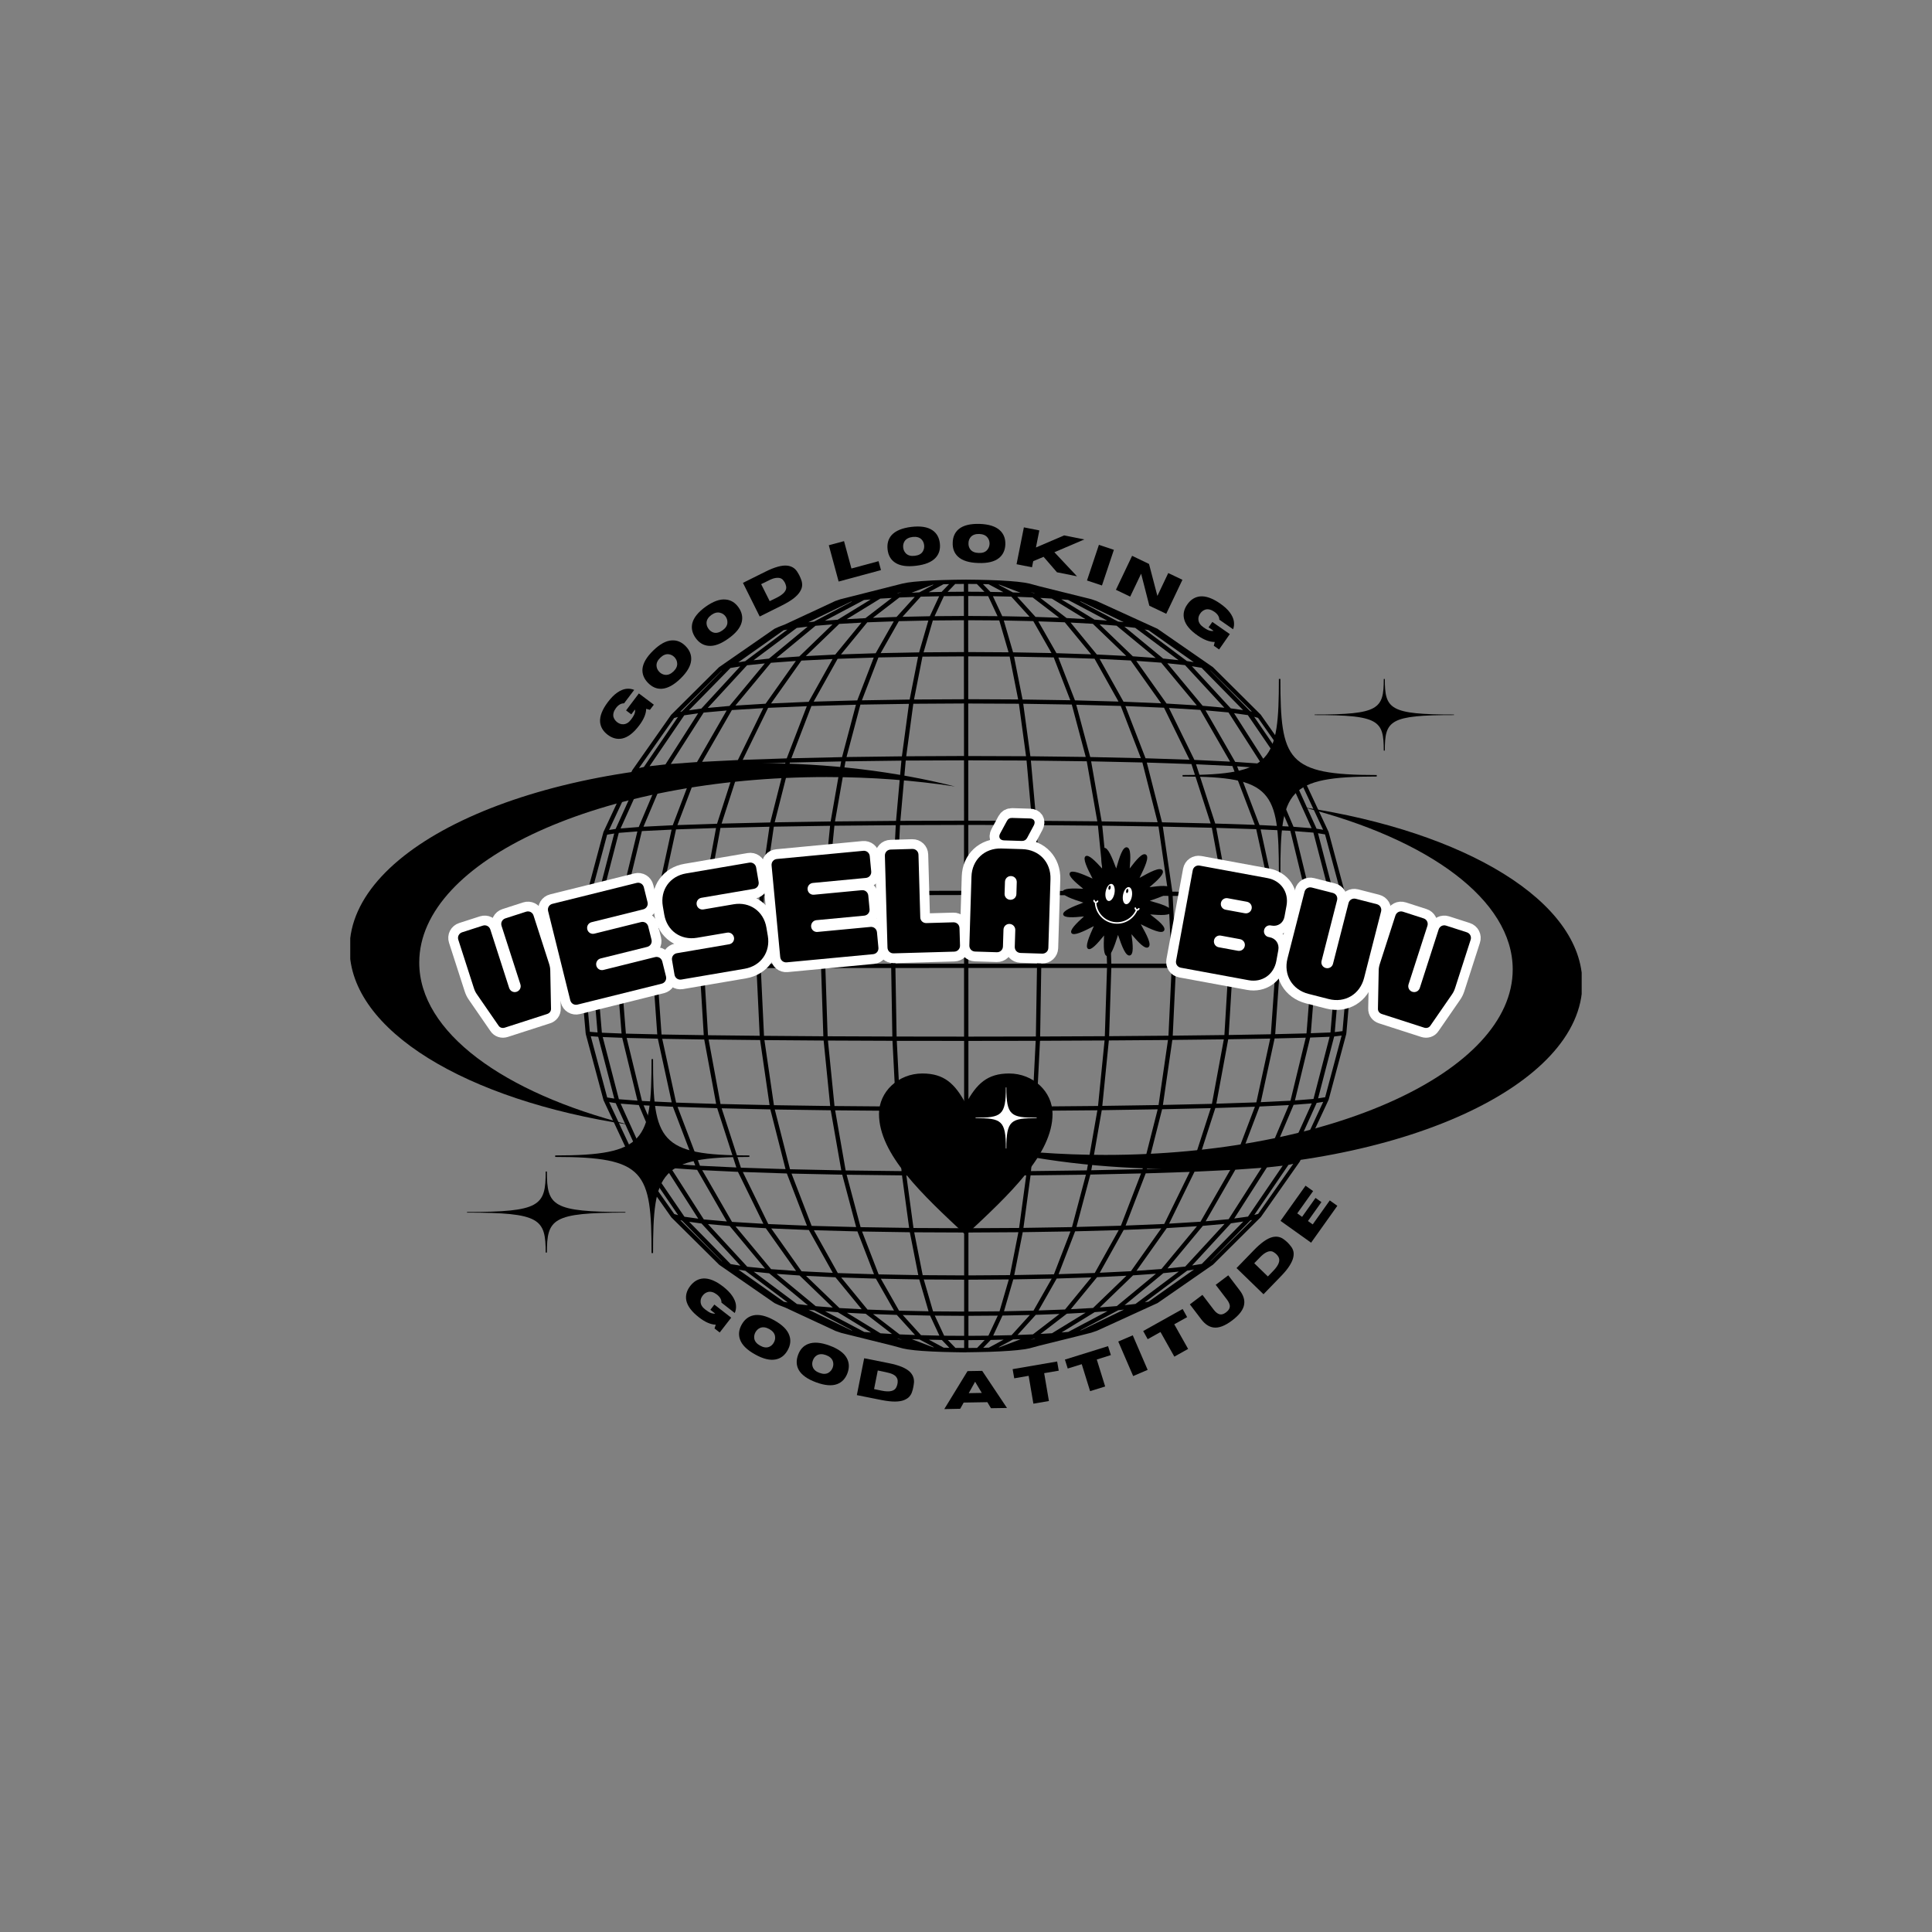 <svg xmlns="http://www.w3.org/2000/svg" xmlns:xlink="http://www.w3.org/1999/xlink" width="500" zoomAndPan="magnify" viewBox="0 0 375 375" height="500" preserveAspectRatio="xMidYMid meet" version="1.0"><rect x="0" y="0" width="375" height="375" fill="#808080" stroke="none"/><defs><g/><clipPath id="4627d88a27"><path d="M 189.254 131.777 L 307.004 131.777 L 307.004 227 L 189.254 227 Z M 189.254 131.777 " clip-rule="nonzero"/></clipPath><clipPath id="27cbf961b7"><path d="M 67.984 148 L 185.734 148 L 185.734 243.215 L 67.984 243.215 Z M 67.984 148 " clip-rule="nonzero"/></clipPath><clipPath id="af7420ba84"><path d="M 112.531 112.5 L 262.531 112.5 L 262.531 262.5 L 112.531 262.5 Z M 112.531 112.5 " clip-rule="nonzero"/></clipPath><clipPath id="8b1051e82d"><path d="M 255.18 131.777 L 282.18 131.777 L 282.18 146 L 255.18 146 Z M 255.18 131.777 " clip-rule="nonzero"/></clipPath><clipPath id="f1a53e50b0"><path d="M 90.645 227.375 L 121.395 227.375 L 121.395 243.125 L 90.645 243.125 Z M 90.645 227.375 " clip-rule="nonzero"/></clipPath><clipPath id="5a793d1358"><path d="M 206 164 L 228 164 L 228 186 L 206 186 Z M 206 164 " clip-rule="nonzero"/></clipPath><clipPath id="45378e19b8"><path d="M 208.199 162.523 L 229.59 166.457 L 225.66 187.848 L 204.27 183.918 Z M 208.199 162.523 " clip-rule="nonzero"/></clipPath><clipPath id="bc385f53fd"><path d="M 208.199 162.523 L 229.59 166.457 L 225.66 187.848 L 204.27 183.918 Z M 208.199 162.523 " clip-rule="nonzero"/></clipPath><clipPath id="d04b249cb6"><path d="M 217 172 L 220 172 L 220 176 L 217 176 Z M 217 172 " clip-rule="nonzero"/></clipPath><clipPath id="e74c737c5f"><path d="M 208.199 162.523 L 229.59 166.457 L 225.66 187.848 L 204.27 183.918 Z M 208.199 162.523 " clip-rule="nonzero"/></clipPath><clipPath id="66503554e9"><path d="M 208.199 162.523 L 229.59 166.457 L 225.66 187.848 L 204.27 183.918 Z M 208.199 162.523 " clip-rule="nonzero"/></clipPath><clipPath id="a3a39f3d18"><path d="M 214 171 L 217 171 L 217 175 L 214 175 Z M 214 171 " clip-rule="nonzero"/></clipPath><clipPath id="54a62e3659"><path d="M 208.199 162.523 L 229.59 166.457 L 225.66 187.848 L 204.27 183.918 Z M 208.199 162.523 " clip-rule="nonzero"/></clipPath><clipPath id="5faed29988"><path d="M 208.199 162.523 L 229.59 166.457 L 225.66 187.848 L 204.27 183.918 Z M 208.199 162.523 " clip-rule="nonzero"/></clipPath><clipPath id="0cf8fd2351"><path d="M 212 174 L 222 174 L 222 180 L 212 180 Z M 212 174 " clip-rule="nonzero"/></clipPath><clipPath id="e73e09c9d8"><path d="M 208.199 162.523 L 229.59 166.457 L 225.66 187.848 L 204.27 183.918 Z M 208.199 162.523 " clip-rule="nonzero"/></clipPath><clipPath id="085c5b126a"><path d="M 208.199 162.523 L 229.59 166.457 L 225.66 187.848 L 204.27 183.918 Z M 208.199 162.523 " clip-rule="nonzero"/></clipPath><clipPath id="1080480e15"><path d="M 218 172 L 220 172 L 220 174 L 218 174 Z M 218 172 " clip-rule="nonzero"/></clipPath><clipPath id="9ac475f906"><path d="M 208.199 162.523 L 229.59 166.457 L 225.66 187.848 L 204.27 183.918 Z M 208.199 162.523 " clip-rule="nonzero"/></clipPath><clipPath id="0c0bab1af2"><path d="M 208.199 162.523 L 229.59 166.457 L 225.66 187.848 L 204.27 183.918 Z M 208.199 162.523 " clip-rule="nonzero"/></clipPath><clipPath id="6c22fb3014"><path d="M 215 171 L 216 171 L 216 173 L 215 173 Z M 215 171 " clip-rule="nonzero"/></clipPath><clipPath id="0845133577"><path d="M 208.199 162.523 L 229.59 166.457 L 225.66 187.848 L 204.27 183.918 Z M 208.199 162.523 " clip-rule="nonzero"/></clipPath><clipPath id="f9cb4c1785"><path d="M 208.199 162.523 L 229.59 166.457 L 225.66 187.848 L 204.27 183.918 Z M 208.199 162.523 " clip-rule="nonzero"/></clipPath><clipPath id="d78162f3bb"><path d="M 170.645 208.316 L 204.395 208.316 L 204.395 239.816 L 170.645 239.816 Z M 170.645 208.316 " clip-rule="nonzero"/></clipPath></defs><g clip-path="url(#4627d88a27)"><path fill="#000000" d="M 228.07 226.875 C 214.113 226.875 201.008 225.23 189.625 222.34 C 197.461 223.527 205.84 224.168 214.551 224.168 C 258.215 224.168 293.617 208.051 293.617 188.164 C 293.617 174.637 277.23 162.855 252.996 156.695 C 284.449 161.453 307.133 174.953 307.133 190.879 C 307.133 210.758 271.734 226.875 228.07 226.875 Z M 229.535 150.723 L 229.535 150.43 C 246.969 150.43 248.23 147.602 248.23 131.727 L 248.523 131.727 C 248.523 147.602 249.797 150.43 267.227 150.43 L 267.227 150.723 C 249.797 150.723 248.523 153.543 248.523 169.418 L 248.23 169.418 C 248.23 153.543 246.969 150.723 229.535 150.723 " fill-opacity="1" fill-rule="evenodd"/></g><g clip-path="url(#27cbf961b7)"><path fill="#000000" d="M 146.922 148.117 C 160.875 148.117 173.98 149.762 185.367 152.656 C 177.531 151.465 169.152 150.824 160.438 150.824 C 116.773 150.824 81.375 166.941 81.375 186.828 C 81.375 200.355 97.762 212.141 121.992 218.297 C 90.543 213.539 67.859 200.039 67.859 184.113 C 67.859 164.234 103.258 148.117 146.922 148.117 Z M 145.453 224.27 L 145.453 224.562 C 128.023 224.562 126.758 227.391 126.758 243.266 L 126.465 243.266 C 126.465 227.391 125.195 224.562 107.762 224.562 L 107.762 224.27 C 125.195 224.27 126.465 221.449 126.465 205.574 L 126.758 205.574 C 126.758 221.449 128.023 224.27 145.453 224.27 " fill-opacity="1" fill-rule="evenodd"/></g><g clip-path="url(#af7420ba84)"><path fill="#000000" d="M 187.547 262.496 C 187.547 262.496 187.539 262.496 187.535 262.496 L 185.258 262.461 L 185.254 262.461 L 183.059 262.41 C 183.051 262.41 183.039 262.41 183.031 262.41 L 180.988 262.328 C 180.973 262.328 180.969 262.328 180.953 262.328 L 179.113 262.219 C 179.102 262.219 179.094 262.219 179.082 262.219 L 177.504 262.082 C 177.488 262.082 177.477 262.082 177.465 262.074 L 176.203 261.914 C 176.188 261.914 176.184 261.914 176.168 261.91 L 175.234 261.73 L 173.277 261.199 L 163.234 258.703 C 163.227 258.703 163.227 258.703 163.219 258.695 C 163.211 258.695 163.207 258.688 163.199 258.688 L 162.16 258.332 C 162.148 258.328 162.133 258.32 162.121 258.312 L 152.406 253.793 L 151.195 253.324 L 150.375 252.949 C 150.348 252.938 150.324 252.922 150.297 252.902 L 139.641 245.527 C 139.613 245.508 139.594 245.496 139.57 245.469 L 130.332 236.312 C 130.312 236.293 130.293 236.273 130.281 236.246 L 122.754 225.531 C 122.742 225.512 122.727 225.488 122.715 225.469 L 117.152 213.57 C 117.141 213.543 117.129 213.516 117.121 213.484 L 117.102 213.398 L 113.715 200.777 C 113.711 200.758 113.703 200.73 113.703 200.711 L 113.684 200.582 C 113.676 200.555 113.672 200.535 113.672 200.508 L 112.539 187.656 L 112.539 187.652 L 112.531 187.605 C 112.531 187.574 112.531 187.539 112.539 187.508 L 112.539 187.426 L 113.664 174.539 L 113.695 174.312 C 113.703 174.289 113.703 174.262 113.715 174.234 L 113.734 174.164 L 117.113 161.547 C 117.121 161.523 117.133 161.488 117.141 161.465 L 122.688 149.566 C 122.695 149.547 122.707 149.527 122.723 149.508 C 122.723 149.5 122.727 149.5 122.727 149.492 L 130.246 138.777 C 130.262 138.758 130.281 138.734 130.301 138.715 L 139.535 129.531 C 139.555 129.512 139.582 129.492 139.609 129.473 L 150.258 122.09 C 150.277 122.07 150.305 122.055 150.328 122.043 L 151.137 121.676 L 152.355 121.207 L 162.074 116.68 C 162.09 116.672 162.102 116.668 162.113 116.66 L 163.152 116.305 C 163.172 116.297 163.191 116.293 163.211 116.293 L 163.219 116.293 L 175.164 113.27 L 176.121 113.086 C 176.129 113.086 176.141 113.086 176.148 113.078 L 177.426 112.918 C 177.43 112.918 177.438 112.918 177.445 112.918 L 179.043 112.781 C 179.047 112.781 179.047 112.781 179.055 112.781 L 180.914 112.668 C 180.922 112.668 180.922 112.668 180.926 112.668 L 182.992 112.586 L 183 112.586 L 185.207 112.531 L 185.219 112.531 L 187.488 112.504 L 187.496 112.504 L 189.781 112.531 C 189.789 112.531 189.789 112.531 189.797 112.531 L 191.996 112.586 L 192.004 112.586 L 194.074 112.668 C 194.082 112.668 194.082 112.668 194.086 112.668 L 195.941 112.781 C 195.949 112.781 195.949 112.781 195.953 112.781 L 197.539 112.918 C 197.551 112.918 197.566 112.918 197.578 112.926 L 198.84 113.086 C 198.848 113.086 198.852 113.086 198.867 113.09 L 199.801 113.27 L 201.785 113.809 L 211.809 116.297 L 212.84 116.652 L 224.633 122.031 C 224.641 122.031 224.648 122.035 224.648 122.035 C 224.668 122.043 224.688 122.055 224.699 122.07 L 235.367 129.453 C 235.387 129.465 235.406 129.484 235.426 129.496 L 244.668 138.672 C 244.688 138.695 244.707 138.715 244.723 138.738 L 252.246 149.449 C 252.246 149.453 252.254 149.453 252.254 149.461 C 252.266 149.48 252.273 149.5 252.289 149.52 L 257.848 161.41 C 257.859 161.438 257.867 161.465 257.883 161.496 L 261.293 174.207 C 261.301 174.223 261.301 174.242 261.305 174.254 C 261.305 174.262 261.305 174.27 261.305 174.273 L 261.324 174.445 C 261.324 174.457 261.332 174.477 261.332 174.492 L 262.461 187.469 C 262.461 187.492 262.461 187.512 262.461 187.531 L 261.34 200.449 C 261.34 200.461 261.34 200.469 261.332 200.48 C 261.332 200.488 261.332 200.496 261.332 200.496 L 261.312 200.648 C 261.312 200.652 261.312 200.668 261.305 200.672 C 261.305 200.688 261.301 200.707 261.301 200.719 L 257.895 213.43 C 257.887 213.457 257.875 213.492 257.859 213.516 L 252.309 225.422 C 252.293 225.449 252.281 225.469 252.266 225.492 L 244.746 236.207 C 244.734 236.227 244.715 236.254 244.695 236.266 L 235.461 245.449 C 235.441 245.469 235.414 245.488 235.387 245.508 L 224.73 252.891 C 224.711 252.902 224.688 252.918 224.668 252.93 L 212.914 258.301 L 211.844 258.668 C 211.836 258.668 211.82 258.676 211.816 258.676 L 208.602 259.492 L 201.777 261.18 L 199.84 261.707 L 198.879 261.891 C 198.871 261.891 198.867 261.891 198.859 261.891 C 198.852 261.891 198.848 261.891 198.848 261.891 L 197.578 262.047 C 197.566 262.047 197.551 262.047 197.539 262.055 L 195.969 262.191 C 195.953 262.191 195.949 262.191 195.934 262.191 L 194.102 262.305 C 194.086 262.305 194.082 262.305 194.066 262.305 L 192.023 262.391 C 192.016 262.391 192.004 262.391 191.996 262.391 L 189.801 262.441 L 189.797 262.441 L 187.52 262.477 C 187.559 262.496 187.555 262.496 187.547 262.496 Z M 185.449 261.625 L 187.141 261.641 L 187.141 260.121 L 183.977 260.102 Z M 187.969 260.121 L 187.969 261.641 L 189.656 261.625 L 191.129 260.094 Z M 183.168 261.582 L 184.266 261.605 L 182.809 260.09 L 180.297 260.035 Z M 192.301 260.082 L 190.84 261.602 L 191.938 261.574 L 194.809 260.023 Z M 181.078 261.496 L 181.281 261.5 L 178.477 259.988 L 176.984 259.93 Z M 196.637 259.984 L 193.824 261.5 L 194.023 261.496 L 198.125 259.93 Z M 174.156 259.82 L 175.145 260.129 L 174.375 259.832 Z M 200.734 259.82 L 199.977 260.109 L 200.949 259.805 Z M 183.262 259.262 L 187.141 259.285 L 187.141 255.402 L 181.445 255.363 Z M 187.973 255.402 L 187.973 259.285 L 191.852 259.254 L 193.668 255.363 Z M 178.773 259.16 L 182.336 259.242 L 180.527 255.355 L 175.223 255.242 Z M 194.586 255.348 L 192.781 259.234 L 196.344 259.156 L 199.891 255.238 Z M 174.609 259.004 L 177.602 259.121 L 174.066 255.223 L 169.465 255.059 Z M 201.043 255.211 L 197.504 259.117 L 200.496 258.996 L 205.645 255.039 Z M 170.902 258.793 L 173.137 258.926 L 168.031 255 L 164.383 254.805 Z M 207.078 254.988 L 201.969 258.91 L 204.195 258.781 L 210.719 254.785 Z M 167.754 258.531 L 169.062 258.641 L 162.633 254.707 L 160.148 254.508 Z M 212.48 254.684 L 206.051 258.629 L 207.359 258.516 L 214.965 254.488 Z M 165.25 258.227 L 165.449 258.254 L 158.047 254.336 L 156.934 254.211 Z M 217.062 254.316 L 209.66 258.234 L 209.855 258.207 L 218.172 254.188 Z M 181.105 254.535 L 187.141 254.574 L 187.141 248.387 L 179.305 248.344 Z M 187.973 248.387 L 187.973 254.574 L 194.008 254.527 L 195.809 248.336 Z M 174.504 254.402 L 180.23 254.52 L 178.43 248.336 L 170.977 248.199 Z M 196.676 248.328 L 194.875 254.516 L 200.602 254.391 L 204.133 248.184 Z M 168.387 254.188 L 173.531 254.371 L 170.008 248.18 L 163.277 247.961 Z M 205.105 248.164 L 201.582 254.363 L 206.723 254.172 L 211.828 247.941 Z M 162.938 253.891 L 167.254 254.125 L 162.16 247.922 L 156.449 247.641 Z M 212.941 247.902 L 207.844 254.113 L 212.164 253.875 L 218.645 247.617 Z M 158.336 253.527 L 161.641 253.793 L 155.195 247.574 L 150.742 247.258 Z M 219.922 247.547 L 213.473 253.773 L 216.773 253.508 L 224.371 247.23 Z M 154.699 253.113 L 156.816 253.359 L 149.297 247.145 L 146.301 246.836 Z M 225.805 247.121 L 218.285 253.336 L 220.398 253.094 L 228.793 246.812 Z M 152.145 252.668 L 152.887 252.801 L 144.676 246.66 L 143.336 246.441 Z M 230.426 246.633 L 222.215 252.773 L 222.949 252.641 L 231.754 246.41 Z M 179.094 247.508 L 187.141 247.555 L 187.141 239.23 L 177.449 239.188 Z M 187.973 239.23 L 187.973 247.555 L 196.027 247.5 L 197.668 239.172 Z M 170.543 247.355 L 178.238 247.5 L 176.598 239.18 L 167.328 239.035 Z M 198.512 239.164 L 196.867 247.488 L 204.566 247.344 L 207.781 239.016 Z M 162.621 247.102 L 169.641 247.328 L 166.426 239.016 L 157.969 238.785 Z M 208.68 239 L 205.473 247.316 L 212.492 247.086 L 217.141 238.766 Z M 155.586 246.758 L 161.641 247.055 L 157 238.746 L 149.699 238.441 Z M 218.105 238.73 L 213.465 247.039 L 219.512 246.738 L 225.402 238.422 Z M 149.672 246.344 L 154.516 246.688 L 148.641 238.398 L 142.77 238.043 Z M 226.469 238.371 L 220.59 246.664 L 225.434 246.316 L 232.332 238.008 Z M 145.043 245.871 L 148.496 246.227 L 141.633 237.969 L 137.418 237.594 Z M 233.473 237.938 L 226.613 246.199 L 230.055 245.836 L 237.688 237.555 Z M 141.824 245.359 L 143.715 245.668 L 136.164 237.484 L 133.766 237.148 Z M 238.93 237.445 L 231.383 245.633 L 233.27 245.324 L 241.324 237.102 Z M 140.094 244.832 L 140.168 244.852 L 132.391 236.93 L 132.043 236.832 Z M 242.695 236.891 L 234.926 244.82 L 234.992 244.801 L 243.039 236.801 Z M 177.305 238.352 L 187.141 238.398 L 187.141 228.195 L 175.926 228.156 Z M 187.973 228.195 L 187.973 238.398 L 197.809 238.344 L 199.188 228.148 Z M 167.039 238.191 L 176.465 238.336 L 175.078 228.141 L 164.332 228.012 Z M 200.031 228.137 L 198.648 238.332 L 208.074 238.18 L 210.777 228.004 Z M 157.539 237.938 L 166.176 238.172 L 163.477 228.004 L 153.637 227.793 Z M 211.637 227.984 L 208.938 238.152 L 217.566 237.91 L 221.473 227.762 Z M 149.125 237.59 L 156.625 237.902 L 152.727 227.77 L 144.184 227.484 Z M 222.379 227.75 L 218.48 237.883 L 225.98 237.57 L 230.926 227.465 Z M 142.086 237.168 L 148.172 237.535 L 143.238 227.457 L 136.301 227.129 Z M 231.855 227.426 L 226.926 237.508 L 233.016 237.133 L 238.785 227.09 Z M 136.609 236.688 L 141.074 237.082 L 135.316 227.07 L 130.227 226.715 Z M 239.777 227.039 L 234.02 237.051 L 238.477 236.648 L 244.859 226.676 Z M 132.852 236.168 L 135.531 236.543 L 129.191 226.629 L 126.105 226.289 Z M 245.906 226.598 L 239.562 236.512 L 242.238 236.137 L 248.973 226.258 Z M 130.879 235.648 L 131.629 235.859 L 125.004 226.156 L 124.055 225.945 Z M 250.086 226.105 L 243.465 235.812 L 244.207 235.609 L 251.023 225.895 Z M 175.828 227.32 L 187.141 227.359 L 187.141 215.648 L 174.781 215.613 Z M 187.969 215.648 L 187.969 227.359 L 199.281 227.309 L 200.324 215.605 Z M 164.141 227.184 L 174.992 227.312 L 173.945 215.613 L 162.102 215.516 Z M 201.16 215.605 L 200.113 227.309 L 210.961 227.168 L 213 215.504 Z M 153.34 226.953 L 163.293 227.164 L 161.246 215.508 L 150.387 215.352 Z M 213.852 215.488 L 211.816 227.148 L 221.762 226.926 L 224.707 215.316 Z M 143.809 226.645 L 152.473 226.926 L 149.52 215.332 L 140.074 215.121 Z M 225.566 215.305 L 222.621 226.898 L 231.285 226.609 L 235.008 215.09 Z M 135.863 226.27 L 142.926 226.605 L 139.207 215.094 L 131.516 214.844 Z M 235.895 215.066 L 232.172 226.578 L 239.234 226.234 L 243.578 214.812 Z M 129.715 225.848 L 134.949 226.215 L 130.609 214.82 L 124.922 214.543 Z M 244.484 214.773 L 240.152 226.176 L 245.379 225.809 L 250.172 214.496 Z M 125.535 225.395 L 128.777 225.758 L 123.988 214.488 L 120.469 214.219 Z M 251.09 214.445 L 246.32 225.711 L 249.551 225.348 L 254.613 214.168 Z M 123.387 224.934 L 124.527 225.191 L 119.508 214.121 L 118.23 213.918 Z M 255.566 214.074 L 250.559 225.145 L 251.695 224.891 L 256.836 213.871 Z M 174.715 214.785 L 187.133 214.82 L 187.133 202.039 L 174.066 202.027 Z M 187.969 202.039 L 187.969 214.82 L 200.383 214.777 L 201.027 202.02 Z M 161.977 214.68 L 173.887 214.777 L 173.23 202.02 L 160.703 201.969 Z M 201.863 202.016 L 201.219 214.773 L 213.129 214.668 L 214.398 201.953 Z M 150.219 214.516 L 161.141 214.676 L 159.867 201.969 L 148.375 201.883 Z M 215.227 201.949 L 213.957 214.652 L 224.875 214.488 L 226.703 201.863 Z M 139.852 214.285 L 149.371 214.496 L 147.535 201.875 L 137.539 201.766 Z M 227.551 201.848 L 225.723 214.469 L 235.234 214.254 L 237.543 201.738 Z M 131.234 214.012 L 139.004 214.266 L 136.691 201.766 L 128.539 201.633 Z M 238.398 201.723 L 236.09 214.227 L 243.855 213.969 L 246.547 201.586 Z M 124.609 213.695 L 130.379 213.969 L 127.684 201.605 L 121.637 201.461 Z M 247.402 201.566 L 244.715 213.93 L 250.48 213.648 L 253.445 201.414 Z M 120.125 213.359 L 123.734 213.637 L 120.77 201.434 L 116.988 201.289 Z M 254.305 201.391 L 251.348 213.59 L 254.949 213.305 L 258.078 201.238 Z M 117.855 213.016 L 119.23 213.234 L 116.109 201.238 L 114.664 201.121 Z M 258.961 201.18 L 255.844 213.188 L 257.211 212.973 L 260.41 201 Z M 174.031 201.191 L 187.125 201.207 L 187.121 187.883 L 173.801 187.887 Z M 187.961 187.883 L 187.969 201.207 L 201.062 201.184 L 201.277 187.883 Z M 160.645 201.141 L 173.203 201.191 L 172.98 187.887 L 160.207 187.895 Z M 202.105 187.883 L 201.891 201.184 L 214.445 201.125 L 214.871 187.883 Z M 148.293 201.055 L 159.809 201.141 L 159.375 187.895 L 147.668 187.902 Z M 215.707 187.875 L 215.281 201.121 L 226.797 201.027 L 227.414 187.875 Z M 137.426 200.938 L 147.457 201.047 L 146.832 187.902 L 136.637 187.906 Z M 228.25 187.875 L 227.629 201.02 L 237.656 200.902 L 238.438 187.875 Z M 128.406 200.793 L 136.598 200.922 L 135.809 187.906 L 127.492 187.914 Z M 239.273 187.875 L 238.488 200.891 L 246.672 200.75 L 247.582 187.875 Z M 121.484 200.625 L 127.574 200.77 L 126.66 187.914 L 120.48 187.922 Z M 248.422 187.875 L 247.516 200.73 L 253.594 200.582 L 254.594 187.875 Z M 116.824 200.449 L 120.645 200.602 L 119.637 187.922 L 115.762 187.926 Z M 255.43 187.875 L 254.43 200.547 L 258.242 200.398 L 259.301 187.875 Z M 114.484 200.273 L 115.984 200.398 L 114.926 187.926 L 113.402 187.934 Z M 260.137 187.875 L 259.082 200.324 L 260.582 200.141 L 261.648 187.883 Z M 114.484 174.754 L 113.402 187.098 L 114.926 187.094 L 115.977 174.621 Z M 116.82 174.57 L 115.762 187.094 L 119.637 187.086 L 120.637 174.414 Z M 121.473 174.387 L 120.473 187.094 L 126.652 187.086 L 127.559 174.23 Z M 128.395 174.207 L 127.488 187.078 L 135.801 187.074 L 136.578 174.059 Z M 137.418 174.051 L 136.637 187.078 L 146.832 187.074 L 147.449 173.926 Z M 148.285 173.914 L 147.668 187.066 L 159.375 187.059 L 159.801 173.82 Z M 160.637 173.812 L 160.207 187.059 L 172.98 187.055 L 173.199 173.75 Z M 174.027 173.75 L 173.809 187.055 L 187.125 187.047 L 187.121 173.723 Z M 187.953 173.73 L 187.961 187.055 L 201.277 187.047 L 201.055 173.742 Z M 260.137 187.047 L 261.648 187.055 L 260.57 174.789 L 259.078 174.598 Z M 201.883 173.742 L 202.105 187.047 L 214.871 187.047 L 214.434 173.801 Z M 255.43 187.039 L 259.301 187.039 L 258.234 174.52 L 254.422 174.359 Z M 215.273 173.801 L 215.707 187.039 L 227.414 187.039 L 226.781 173.887 Z M 248.422 187.039 L 254.594 187.039 L 253.582 174.332 L 247.5 174.184 Z M 227.617 173.895 L 228.25 187.039 L 238.438 187.039 L 237.648 174.012 Z M 239.273 187.039 L 247.586 187.039 L 246.668 174.164 L 238.484 174.023 Z M 258.945 173.742 L 260.406 173.926 L 257.191 161.957 L 255.824 161.734 Z M 117.844 162.008 L 114.664 173.906 L 116.109 173.781 L 119.219 161.785 Z M 120.105 161.66 L 116.977 173.73 L 120.758 173.57 L 123.715 161.379 Z M 254.297 173.523 L 258.07 173.676 L 254.93 161.609 L 251.328 161.324 Z M 124.59 161.312 L 121.625 173.547 L 127.672 173.387 L 130.352 161.031 Z M 247.391 173.348 L 253.43 173.5 L 250.453 161.266 L 244.688 160.984 Z M 131.215 160.988 L 128.527 173.375 L 136.676 173.23 L 138.984 160.719 Z M 238.391 173.191 L 246.535 173.328 L 243.832 160.945 L 236.07 160.688 Z M 139.84 160.699 L 137.531 173.215 L 147.527 173.09 L 149.352 160.469 Z M 227.547 173.066 L 237.535 173.184 L 235.215 160.668 L 225.703 160.449 Z M 150.199 160.457 L 148.371 173.086 L 159.855 172.992 L 161.117 160.285 Z M 215.219 172.965 L 226.703 173.051 L 224.863 160.426 L 213.945 160.262 Z M 161.957 160.273 L 160.695 172.98 L 173.223 172.922 L 173.867 160.168 Z M 201.855 172.914 L 214.387 172.965 L 213.109 160.262 L 201.207 160.16 Z M 174.695 160.16 L 174.051 172.922 L 187.121 172.895 L 187.113 160.121 Z M 187.953 172.895 L 201.023 172.906 L 200.363 160.148 L 187.949 160.117 Z M 123.359 150.09 L 118.219 161.102 L 119.492 160.898 L 124.504 149.828 Z M 255.547 160.852 L 256.816 161.055 L 251.668 150.047 L 250.531 149.781 Z M 125.508 149.625 L 120.453 160.805 L 123.977 160.523 L 128.75 149.258 Z M 251.07 160.477 L 254.586 160.754 L 249.52 149.578 L 246.285 149.211 Z M 129.688 149.156 L 124.898 160.465 L 130.582 160.18 L 134.914 148.785 Z M 244.465 160.141 L 250.145 160.426 L 245.348 149.117 L 240.121 148.742 Z M 135.828 148.723 L 131.488 160.148 L 139.18 159.887 L 142.895 148.375 Z M 235.875 159.848 L 243.559 160.102 L 239.207 148.684 L 232.148 148.344 Z M 143.781 148.336 L 140.062 159.859 L 149.508 159.637 L 152.445 148.039 Z M 225.547 159.609 L 234.984 159.828 L 231.258 148.305 L 222.594 148.016 Z M 153.312 148.016 L 150.367 159.617 L 161.227 159.445 L 163.266 147.789 Z M 213.832 159.434 L 224.688 159.598 L 221.734 147.996 L 211.789 147.777 Z M 164.113 147.777 L 162.074 159.438 L 173.922 159.332 L 174.961 147.641 Z M 201.141 159.32 L 212.984 159.418 L 210.941 147.766 L 200.094 147.633 Z M 175.801 147.625 L 174.762 159.328 L 187.121 159.289 L 187.113 147.582 Z M 187.949 159.289 L 200.305 159.32 L 199.254 147.621 L 187.941 147.582 Z M 130.848 139.371 L 124.031 149.086 L 124.977 148.867 L 131.59 139.16 Z M 250.059 148.824 L 251 149.039 L 244.176 139.336 L 243.434 139.129 Z M 132.816 138.84 L 126.082 148.719 L 129.164 148.371 L 135.5 138.457 Z M 245.871 148.328 L 248.949 148.68 L 242.203 138.805 L 239.527 138.426 Z M 136.578 138.312 L 130.203 148.285 L 135.289 147.914 L 141.043 137.91 Z M 239.75 147.883 L 244.832 148.246 L 238.445 138.281 L 233.988 137.879 Z M 142.055 137.824 L 136.281 147.871 L 143.219 147.527 L 148.148 137.449 Z M 231.832 147.496 L 238.758 147.832 L 232.98 137.793 L 226.895 137.418 Z M 149.094 137.391 L 144.156 147.488 L 152.703 147.199 L 156.602 137.07 Z M 222.348 147.18 L 230.883 147.461 L 225.934 137.367 L 218.434 137.051 Z M 157.5 137.035 L 153.602 147.18 L 163.441 146.957 L 166.137 136.789 Z M 211.613 146.941 L 221.445 147.16 L 217.535 137.023 L 208.902 136.789 Z M 167.004 136.766 L 164.309 146.941 L 175.059 146.805 L 176.43 136.617 Z M 199.996 146.793 L 210.742 146.922 L 208.035 136.754 L 198.609 136.602 Z M 177.273 136.602 L 175.898 146.793 L 187.113 146.738 L 187.105 136.543 Z M 187.941 146.746 L 199.156 146.785 L 197.77 136.598 L 187.934 136.551 Z M 140.055 130.18 L 132.016 138.18 L 132.359 138.082 L 140.121 130.16 Z M 242.664 138.043 L 243 138.133 L 234.953 130.148 L 234.895 130.129 Z M 141.785 129.656 L 133.73 137.871 L 136.133 137.531 L 143.676 129.348 Z M 238.891 137.492 L 241.285 137.832 L 233.227 129.621 L 231.34 129.312 Z M 145.004 129.129 L 137.379 137.406 L 141.594 137.023 L 148.449 128.77 Z M 233.434 136.992 L 237.648 137.371 L 230.016 129.102 L 226.574 128.742 Z M 149.633 128.648 L 142.738 136.953 L 148.602 136.59 L 154.477 128.293 Z M 226.43 136.559 L 232.293 136.918 L 225.391 128.625 L 220.551 128.273 Z M 155.547 128.223 L 149.66 136.539 L 156.961 136.223 L 161.602 127.918 Z M 218.074 136.203 L 225.375 136.512 L 219.48 128.203 L 213.434 127.898 Z M 162.582 127.875 L 157.934 136.188 L 166.395 135.945 L 169.594 127.637 Z M 208.648 135.938 L 217.102 136.176 L 212.445 127.855 L 205.426 127.625 Z M 170.504 127.609 L 167.293 135.934 L 176.562 135.781 L 178.199 127.465 Z M 198.477 135.773 L 207.746 135.918 L 204.527 127.605 L 196.828 127.461 Z M 179.047 127.453 L 177.41 135.773 L 187.102 135.723 L 187.094 127.406 Z M 187.934 135.715 L 197.625 135.762 L 195.973 127.445 L 187.93 127.402 Z M 152.098 122.332 L 143.301 128.559 L 144.637 128.34 L 152.832 122.199 Z M 230.379 128.309 L 231.707 128.523 L 222.906 122.312 L 222.176 122.18 Z M 154.656 121.879 L 146.262 128.156 L 149.25 127.84 L 156.766 121.629 Z M 225.766 127.82 L 228.75 128.137 L 220.348 121.867 L 218.238 121.621 Z M 158.289 121.465 L 150.695 127.734 L 155.148 127.414 L 161.59 121.195 Z M 219.883 127.387 L 224.324 127.711 L 216.727 121.445 L 213.426 121.184 Z M 162.891 121.098 L 156.41 127.348 L 162.121 127.059 L 167.211 120.855 Z M 212.898 127.039 L 218.605 127.32 L 212.117 121.078 L 207.801 120.84 Z M 168.34 120.793 L 163.234 127.02 L 169.965 126.797 L 173.48 120.605 Z M 205.059 126.781 L 211.789 127.008 L 206.676 120.789 L 201.535 120.605 Z M 174.461 120.57 L 170.938 126.77 L 178.398 126.625 L 180.191 120.445 Z M 196.637 126.617 L 204.094 126.758 L 200.562 120.559 L 194.836 120.441 Z M 181.059 120.434 L 179.266 126.617 L 187.102 126.566 L 187.094 120.387 Z M 187.93 126.566 L 195.762 126.613 L 193.957 120.426 L 187.922 120.387 Z M 165.199 116.766 L 156.895 120.781 L 157.992 120.656 L 165.387 116.738 Z M 217.016 120.637 L 218.113 120.762 L 209.805 116.75 L 209.613 116.727 Z M 167.703 116.461 L 160.105 120.484 L 162.582 120.289 L 169.004 116.352 Z M 212.434 120.262 L 214.91 120.461 L 207.305 116.441 L 206.004 116.332 Z M 170.859 116.191 L 164.344 120.184 L 167.984 119.98 L 173.086 116.062 Z M 207.031 119.965 L 210.672 120.172 L 204.152 116.188 L 201.922 116.055 Z M 174.566 115.977 L 169.426 119.922 L 174.02 119.75 L 177.551 115.859 Z M 200.996 119.742 L 205.59 119.906 L 200.445 115.965 L 197.453 115.844 Z M 178.719 115.812 L 175.176 119.723 L 180.48 119.609 L 182.289 115.734 Z M 194.539 119.605 L 199.844 119.715 L 196.289 115.805 L 192.727 115.727 Z M 183.207 115.715 L 181.402 119.598 L 187.094 119.559 L 187.086 115.688 Z M 187.93 119.559 L 193.621 119.598 L 191.805 115.715 L 187.93 115.688 Z M 175.031 114.879 L 174.125 115.16 L 174.32 115.148 Z M 200.68 115.141 L 200.879 115.156 L 199.984 114.879 Z M 181.027 113.492 L 176.938 115.051 L 178.457 114.969 L 181.219 113.484 Z M 196.594 114.984 L 198.07 115.043 L 193.98 113.484 L 193.793 113.477 Z M 183.117 113.406 L 180.258 114.945 L 182.762 114.887 L 184.215 113.375 Z M 192.246 114.887 L 194.75 114.938 L 191.887 113.398 L 190.789 113.375 Z M 185.398 113.355 L 183.934 114.879 L 187.086 114.852 L 187.086 113.34 Z M 187.922 114.852 L 191.078 114.871 L 189.605 113.355 L 187.914 113.34 Z M 187.922 114.852 " fill-opacity="1" fill-rule="nonzero"/></g><g clip-path="url(#8b1051e82d)"><path fill="#000000" d="M 255.168 138.793 L 255.168 138.688 C 267.676 138.688 268.586 137.645 268.586 131.793 L 268.793 131.793 C 268.793 137.645 269.703 138.688 282.211 138.688 L 282.211 138.793 C 269.703 138.793 268.793 139.836 268.793 145.688 L 268.586 145.688 C 268.586 139.836 267.676 138.793 255.168 138.793 " fill-opacity="1" fill-rule="evenodd"/></g><g clip-path="url(#f1a53e50b0)"><path fill="#000000" d="M 90.633 235.367 L 90.633 235.246 C 104.883 235.246 105.918 234.059 105.918 227.391 L 106.152 227.391 C 106.152 234.059 107.191 235.246 121.438 235.246 L 121.438 235.367 C 107.191 235.367 106.152 236.555 106.152 243.219 L 105.918 243.219 C 105.918 236.555 104.883 235.367 90.633 235.367 " fill-opacity="1" fill-rule="evenodd"/></g><path stroke-linecap="butt" transform="matrix(0.714, -0.23, 0.23, 0.714, 86.091, 177.293)" fill="none" stroke-linejoin="miter" d="M 6.009 33.001 L 17.534 32.999 C 18.173 33.003 18.748 32.63 18.909 31.992 L 21.733 22.62 C 21.937 21.985 22.002 21.41 22.004 20.743 L 22.001 7.675 C 22.004 6.8 21.328 6.128 20.454 6.125 L 14.844 6.129 C 13.974 6.128 13.304 6.798 13.3 7.678 L 13.304 23.559 C 13.299 24.439 12.631 25.104 11.761 25.103 C 10.913 25.103 10.241 24.438 10.244 23.563 L 10.241 7.677 C 10.245 6.798 9.57 6.126 8.7 6.125 L 3.09 6.128 C 2.215 6.125 1.544 6.801 1.541 7.675 L 1.545 20.738 C 1.542 21.476 1.613 21.986 1.814 22.62 L 4.632 31.993 C 4.805 32.629 5.37 32.997 6.009 33.001 Z M 6.009 33.001 " stroke="#ffffff" stroke-width="5.04" stroke-opacity="1" stroke-miterlimit="4"/><path stroke-linecap="butt" transform="matrix(0.728, -0.181, 0.181, 0.728, 103.874, 171.531)" fill="none" stroke-linejoin="miter" d="M 3.091 33.001 L 25.529 33.003 C 26.399 32.999 27.07 32.328 27.072 31.459 L 27.069 27.455 C 27.07 26.586 26.4 25.915 25.531 25.913 L 11.759 25.914 C 10.917 25.914 10.241 25.242 10.241 24.399 C 10.24 23.562 10.915 22.855 11.758 22.855 L 24.181 22.857 C 25.062 22.856 25.733 22.185 25.734 21.316 L 25.731 17.789 C 25.735 16.91 25.059 16.238 24.184 16.24 L 11.76 16.238 C 10.918 16.238 10.242 15.566 10.241 14.728 C 10.244 13.854 10.916 13.178 11.759 13.179 L 25.53 13.178 C 26.399 13.179 27.07 12.509 27.072 11.64 L 27.069 7.678 C 27.073 6.799 26.397 6.127 25.528 6.125 L 3.09 6.124 C 2.214 6.126 1.543 6.797 1.539 7.676 L 1.542 31.457 C 1.541 32.326 2.216 32.999 3.091 33.001 Z M 3.091 33.001 " stroke="#ffffff" stroke-width="5.04" stroke-opacity="1" stroke-miterlimit="4"/><path stroke-linecap="butt" transform="matrix(0.739, -0.126, 0.126, 0.739, 125.811, 166.123)" fill="none" stroke-linejoin="miter" d="M 3.091 32.998 L 19.681 33.001 C 23.945 32.999 27.035 29.876 27.039 25.612 L 27.036 23.43 C 27.036 19.155 23.947 16.076 19.684 16.073 L 11.758 16.074 C 10.913 16.072 10.24 15.403 10.242 14.557 C 10.242 13.686 10.917 13.014 11.762 13.015 L 25.494 13.017 C 26.366 13.013 27.035 12.345 27.038 11.463 L 27.039 7.675 C 27.036 6.797 26.363 6.127 25.496 6.128 L 8.895 6.128 C 4.632 6.124 1.542 9.216 1.544 13.481 L 1.541 15.662 C 1.541 19.937 4.634 23.022 8.899 23.02 L 16.797 23.02 C 17.664 23.02 18.335 23.731 18.334 24.571 C 18.335 25.406 17.665 26.079 16.793 26.078 L 3.093 26.077 C 2.216 26.08 1.541 26.752 1.539 27.629 L 1.541 31.46 C 1.541 32.327 2.213 33.001 3.091 32.998 Z M 3.091 32.998 " stroke="#ffffff" stroke-width="5.04" stroke-opacity="1" stroke-miterlimit="4"/><path stroke-linecap="butt" transform="matrix(0.747, -0.071, 0.071, 0.747, 148.066, 162.369)" fill="none" stroke-linejoin="miter" d="M 3.091 32.998 L 25.528 33 C 26.397 32.999 27.073 32.325 27.071 31.457 L 27.073 27.455 C 27.071 26.586 26.397 25.915 25.529 25.917 L 11.76 25.912 C 10.917 25.916 10.243 25.241 10.244 24.398 C 10.245 23.561 10.913 22.856 11.761 22.857 L 24.186 22.855 C 25.06 22.854 25.735 22.185 25.734 21.312 L 25.733 17.785 C 25.731 16.912 25.063 16.236 24.184 16.237 L 11.759 16.239 C 10.917 16.238 10.242 15.567 10.243 14.73 C 10.242 13.851 10.913 13.177 11.76 13.179 L 25.53 13.178 C 26.399 13.177 27.069 12.508 27.072 11.639 L 27.071 7.674 C 27.069 6.8 26.396 6.124 25.527 6.126 L 3.094 6.129 C 2.215 6.124 1.54 6.798 1.54 7.677 L 1.541 31.459 C 1.543 32.328 2.217 32.999 3.091 32.998 Z M 3.091 32.998 " stroke="#ffffff" stroke-width="5.04" stroke-opacity="1" stroke-miterlimit="4"/><path stroke-linecap="butt" transform="matrix(0.75, -0.021, 0.021, 0.75, 170.433, 160.371)" fill="none" stroke-linejoin="miter" d="M 3.092 33.002 L 18.78 33 C 19.651 32.998 20.321 32.329 20.32 31.459 L 20.322 26.958 C 20.321 26.077 19.647 25.407 18.777 25.408 L 11.795 25.408 C 10.915 25.404 10.241 24.733 10.243 23.9 L 10.24 7.674 C 10.244 6.799 9.57 6.129 8.7 6.125 L 3.094 6.127 C 2.213 6.128 1.543 6.797 1.544 7.677 L 1.541 31.458 C 1.543 32.328 2.216 32.998 3.092 33.002 Z M 3.092 33.002 " stroke="#ffffff" stroke-width="5.04" stroke-opacity="1" stroke-miterlimit="4"/><path stroke-linecap="butt" transform="matrix(0.75, 0.023, -0.023, 0.75, 187.722, 159.888)" fill="none" stroke-linejoin="miter" d="M 9.676 4.008 L 14.277 4.012 C 14.882 4.009 15.353 3.739 15.623 3.209 L 17.26 -0.124 C 17.736 -1.092 17.264 -1.87 16.221 -1.869 L 11.589 -1.871 C 10.979 -1.868 10.545 -1.599 10.275 -1.06 L 8.602 2.296 C 8.125 3.238 8.634 4.009 9.676 4.008 Z M 3.09 33.002 L 8.702 33 C 9.572 32.999 10.244 32.327 10.243 31.457 L 10.245 27.121 C 10.244 26.251 10.916 25.579 11.76 25.579 C 12.631 25.578 13.304 26.282 13.304 27.121 L 13.302 31.456 C 13.303 32.326 13.975 32.999 14.845 32.998 L 20.452 33.001 C 21.328 33 22 32.328 22.004 31.458 L 22.001 13.653 C 22.001 9.286 18.845 6.127 14.473 6.127 L 9.069 6.127 C 4.697 6.127 1.544 9.283 1.543 13.655 L 1.542 31.46 C 1.542 32.325 2.214 32.997 3.09 33.002 Z M 11.76 19.331 C 10.916 19.331 10.244 18.659 10.244 17.82 L 10.242 14.73 C 10.241 13.85 10.913 13.177 11.757 13.177 C 12.627 13.177 13.3 13.854 13.301 14.729 L 13.303 17.819 C 13.302 18.658 12.63 19.33 11.76 19.331 Z M 11.76 19.331 " stroke="#ffffff" stroke-width="5.04" stroke-opacity="1" stroke-miterlimit="4"/><path stroke-linecap="butt" transform="matrix(0.738, 0.136, -0.136, 0.738, 231.407, 163.074)" fill="none" stroke-linejoin="miter" d="M 3.091 33.002 L 20.927 33 C 24.486 33.001 27.071 30.385 27.07 26.816 L 27.069 23.962 C 27.072 22.283 25.864 21.075 24.218 21.076 L 24.021 21.076 C 23.175 21.078 22.504 20.402 22.504 19.565 C 22.502 18.692 23.177 18.016 24.019 18.015 L 24.215 18.016 C 25.863 18.02 27.07 16.812 27.069 15.165 L 27.072 12.278 C 27.073 8.719 24.487 6.124 20.929 6.128 L 3.092 6.125 C 2.213 6.128 1.542 6.797 1.54 7.676 L 1.541 31.46 C 1.542 32.329 2.216 32.999 3.091 33.002 Z M 11.757 16.137 C 10.916 16.139 10.241 15.469 10.244 14.621 C 10.243 13.784 10.915 13.115 11.762 13.113 L 16.793 13.113 C 17.666 13.111 18.336 13.787 18.337 14.624 C 18.338 15.465 17.663 16.141 16.795 16.142 Z M 11.76 26.014 C 10.912 26.011 10.243 25.34 10.242 24.472 C 10.245 23.624 10.916 22.955 11.758 22.953 L 16.794 22.952 C 17.663 22.956 18.337 23.627 18.334 24.469 C 18.336 25.343 17.665 26.012 16.796 26.013 Z M 11.76 26.014 " stroke="#ffffff" stroke-width="5.04" stroke-opacity="1" stroke-miterlimit="4"/><path stroke-linecap="butt" transform="matrix(0.727, 0.186, -0.186, 0.727, 253.507, 167.246)" fill="none" stroke-linejoin="miter" d="M 9.07 33.001 L 14.473 33.001 C 18.844 33.002 22 29.809 22.001 25.438 L 22.003 7.676 C 22.005 6.799 21.328 6.128 20.452 6.126 L 14.844 6.124 C 13.974 6.126 13.302 6.798 13.3 7.675 L 13.302 23.898 C 13.3 24.732 12.628 25.404 11.758 25.406 C 10.914 25.407 10.242 24.734 10.243 23.896 L 10.242 7.677 C 10.243 6.8 9.571 6.128 8.7 6.125 L 3.094 6.128 C 2.212 6.128 1.54 6.8 1.543 7.675 L 1.541 25.437 C 1.54 29.808 4.7 33 9.07 33.001 Z M 9.07 33.001 " stroke="#ffffff" stroke-width="5.04" stroke-opacity="1" stroke-miterlimit="4"/><path stroke-linecap="butt" transform="matrix(0.714, 0.23, -0.23, 0.714, 271.509, 171.877)" fill="none" stroke-linejoin="miter" d="M 6.013 32.999 L 17.533 33.002 C 18.172 32.999 18.749 32.632 18.908 31.99 L 21.733 22.62 C 21.939 21.985 22 21.412 22.002 20.738 L 22.001 7.677 C 22.003 6.801 21.332 6.125 20.45 6.125 L 14.842 6.126 C 13.972 6.127 13.302 6.797 13.301 7.679 L 13.302 23.558 C 13.301 24.44 12.629 25.105 11.758 25.101 C 10.916 25.104 10.243 24.44 10.243 23.559 L 10.241 7.674 C 10.243 6.798 9.573 6.128 8.702 6.124 L 3.093 6.125 C 2.212 6.125 1.543 6.8 1.541 7.676 L 1.542 20.738 C 1.539 21.477 1.617 21.989 1.815 22.62 L 4.633 31.994 C 4.806 32.633 5.372 32.998 6.013 32.999 Z M 6.013 32.999 " stroke="#ffffff" stroke-width="5.04" stroke-opacity="1" stroke-miterlimit="4"/><g fill="#000000" fill-opacity="1"><g transform="translate(93.683, 200.85)"><g><path d="M 4.293 -1.383 L 12.516 -4.035 C 12.973 -4.18 13.293 -4.574 13.27 -5.07 L 13.125 -12.41 C 13.125 -12.91 13.039 -13.332 12.887 -13.812 L 9.879 -23.141 C 9.68 -23.766 9.043 -24.09 8.422 -23.887 L 4.418 -22.598 C 3.793 -22.398 3.469 -21.762 3.668 -21.141 L 7.324 -9.797 C 7.523 -9.176 7.199 -8.539 6.578 -8.34 C 5.977 -8.145 5.344 -8.473 5.141 -9.094 L 1.488 -20.438 C 1.285 -21.059 0.652 -21.387 0.027 -21.184 L -3.977 -19.895 C -4.598 -19.691 -4.926 -19.059 -4.723 -18.434 L -1.719 -9.109 C -1.547 -8.578 -1.383 -8.234 -1.094 -7.828 L 3.078 -1.785 C 3.344 -1.367 3.836 -1.234 4.293 -1.383 Z M 4.293 -1.383 "/></g></g></g><g fill="#000000" fill-opacity="1"><g transform="translate(109.844, 195.551)"><g><path d="M 2.25 -0.559 L 18.582 -4.617 C 19.215 -4.777 19.582 -5.387 19.426 -6.023 L 18.703 -8.934 C 18.543 -9.566 17.934 -9.934 17.297 -9.777 L 7.273 -7.285 C 6.664 -7.133 6.055 -7.5 5.902 -8.113 C 5.75 -8.723 6.109 -9.359 6.723 -9.512 L 15.77 -11.758 C 16.402 -11.918 16.77 -12.527 16.613 -13.164 L 15.973 -15.73 C 15.816 -16.367 15.207 -16.734 14.57 -16.574 L 5.523 -14.328 C 4.914 -14.176 4.301 -14.543 4.152 -15.152 C 3.992 -15.789 4.359 -16.398 4.973 -16.551 L 14.996 -19.043 C 15.633 -19.203 16 -19.812 15.84 -20.449 L 15.125 -23.332 C 14.965 -23.969 14.355 -24.336 13.719 -24.176 L -2.613 -20.117 C -3.25 -19.961 -3.617 -19.348 -3.457 -18.715 L 0.844 -1.402 C 1.004 -0.77 1.613 -0.402 2.25 -0.559 Z M 2.25 -0.559 "/></g></g></g><g fill="#000000" fill-opacity="1"><g transform="translate(129.973, 190.52)"><g><path d="M 2.285 -0.391 L 14.551 -2.484 C 17.707 -3.02 19.598 -5.719 19.059 -8.875 L 18.785 -10.488 C 18.246 -13.641 15.57 -15.535 12.418 -15 L 6.559 -14 C 5.938 -13.895 5.355 -14.305 5.25 -14.926 C 5.137 -15.57 5.551 -16.152 6.172 -16.258 L 16.328 -17.992 C 16.973 -18.102 17.387 -18.684 17.277 -19.328 L 16.797 -22.137 C 16.688 -22.781 16.105 -23.191 15.461 -23.082 L 3.191 -20.988 C 0.039 -20.453 -1.855 -17.777 -1.32 -14.625 L -1.043 -13.008 C -0.504 -9.855 2.168 -7.961 5.324 -8.5 L 11.16 -9.492 C 11.805 -9.605 12.391 -9.168 12.496 -8.547 C 12.602 -7.926 12.191 -7.344 11.543 -7.234 L 1.41 -5.504 C 0.766 -5.395 0.355 -4.812 0.465 -4.168 L 0.949 -1.336 C 1.059 -0.691 1.641 -0.281 2.285 -0.391 Z M 2.285 -0.391 "/></g></g></g><g fill="#000000" fill-opacity="1"><g transform="translate(150.396, 187.009)"><g><path d="M 2.309 -0.219 L 19.062 -1.801 C 19.715 -1.863 20.168 -2.414 20.105 -3.066 L 19.824 -6.051 C 19.762 -6.703 19.215 -7.156 18.562 -7.094 L 8.277 -6.121 C 7.652 -6.062 7.102 -6.516 7.043 -7.145 C 6.984 -7.77 7.434 -8.344 8.062 -8.406 L 17.344 -9.281 C 17.992 -9.344 18.449 -9.895 18.387 -10.543 L 18.137 -13.18 C 18.074 -13.832 17.527 -14.285 16.875 -14.223 L 7.594 -13.344 C 6.969 -13.285 6.418 -13.738 6.359 -14.367 C 6.297 -15.02 6.754 -15.566 7.379 -15.629 L 17.66 -16.602 C 18.312 -16.66 18.77 -17.211 18.707 -17.863 L 18.426 -20.824 C 18.363 -21.473 17.816 -21.93 17.164 -21.867 L 0.41 -20.281 C -0.242 -20.223 -0.695 -19.672 -0.633 -19.02 L 1.043 -1.262 C 1.105 -0.609 1.656 -0.156 2.309 -0.219 Z M 2.309 -0.219 "/></g></g></g><g fill="#000000" fill-opacity="1"><g transform="translate(171.135, 185.111)"><g><path d="M 2.316 -0.066 L 14.078 -0.398 C 14.73 -0.418 15.223 -0.938 15.203 -1.59 L 15.105 -4.965 C 15.09 -5.621 14.57 -6.109 13.914 -6.09 L 8.676 -5.941 C 8.023 -5.922 7.504 -6.414 7.488 -7.043 L 7.141 -19.207 C 7.125 -19.859 6.605 -20.348 5.949 -20.332 L 1.746 -20.211 C 1.09 -20.191 0.602 -19.676 0.621 -19.02 L 1.125 -1.191 C 1.145 -0.535 1.66 -0.047 2.316 -0.066 Z M 2.316 -0.066 "/></g></g></g><g fill="#000000" fill-opacity="1"><g transform="translate(186.957, 184.626)"><g><path d="M 7.926 -21.508 L 11.375 -21.398 C 11.828 -21.387 12.188 -21.578 12.398 -21.973 L 13.711 -24.426 C 14.086 -25.148 13.75 -25.738 12.969 -25.762 L 9.496 -25.867 C 9.043 -25.883 8.707 -25.691 8.496 -25.293 L 7.156 -22.816 C 6.785 -22.121 7.145 -21.531 7.926 -21.508 Z M 2.316 0.07 L 6.523 0.203 C 7.176 0.223 7.695 -0.266 7.715 -0.922 L 7.816 -4.168 C 7.836 -4.824 8.355 -5.312 8.984 -5.293 C 9.641 -5.273 10.129 -4.727 10.109 -4.098 L 10.008 -0.852 C 9.988 -0.195 10.477 0.324 11.129 0.344 L 15.336 0.473 C 15.988 0.496 16.508 0.008 16.527 -0.648 L 16.941 -13.992 C 17.043 -17.266 14.75 -19.707 11.477 -19.809 L 7.422 -19.934 C 4.148 -20.035 1.707 -17.742 1.605 -14.469 L 1.195 -1.121 C 1.176 -0.469 1.66 0.051 2.316 0.07 Z M 9.129 -9.977 C 8.5 -9.996 8.012 -10.516 8.031 -11.145 L 8.105 -13.461 C 8.125 -14.117 8.645 -14.602 9.273 -14.582 C 9.926 -14.562 10.414 -14.043 10.395 -13.391 L 10.324 -11.074 C 10.305 -10.445 9.785 -9.957 9.129 -9.977 Z M 9.129 -9.977 "/></g></g></g><g fill="#000000" fill-opacity="1"><g transform="translate(204.17, 185.257)"><g/></g></g><g fill="#000000" fill-opacity="1"><g transform="translate(211.84, 185.833)"><g/></g></g><g fill="#000000" fill-opacity="1"><g transform="translate(219.491, 186.622)"><g/></g></g><g fill="#000000" fill-opacity="1"><g transform="translate(226.924, 187.415)"><g><path d="M 2.281 0.418 L 15.434 2.844 C 18.062 3.328 20.324 1.746 20.809 -0.879 L 21.195 -2.988 C 21.426 -4.227 20.699 -5.281 19.484 -5.504 L 19.336 -5.531 C 18.715 -5.645 18.312 -6.234 18.426 -6.852 C 18.543 -7.496 19.129 -7.902 19.75 -7.785 L 19.898 -7.758 C 21.113 -7.535 22.168 -8.262 22.391 -9.477 L 22.785 -11.609 C 23.27 -14.234 21.711 -16.492 19.086 -16.977 L 5.93 -19.402 C 5.285 -19.52 4.699 -19.113 4.582 -18.473 L 1.348 -0.93 C 1.23 -0.285 1.637 0.301 2.281 0.418 Z M 10.961 -10.84 C 10.344 -10.953 9.938 -11.539 10.055 -12.16 C 10.168 -12.781 10.754 -13.184 11.375 -13.07 L 15.09 -12.387 C 15.734 -12.266 16.137 -11.68 16.023 -11.062 C 15.91 -10.441 15.324 -10.035 14.68 -10.156 Z M 9.621 -3.555 C 9 -3.672 8.598 -4.258 8.715 -4.902 C 8.828 -5.52 9.418 -5.926 10.035 -5.812 L 13.754 -5.125 C 14.398 -5.008 14.801 -4.422 14.688 -3.801 C 14.566 -3.156 13.98 -2.754 13.336 -2.871 Z M 9.621 -3.555 "/></g></g></g><g fill="#000000" fill-opacity="1"><g transform="translate(247.378, 191.225)"><g><path d="M 6.59 1.684 L 10.52 2.688 C 13.691 3.5 16.578 1.77 17.391 -1.406 L 20.691 -14.316 C 20.852 -14.953 20.488 -15.562 19.855 -15.727 L 15.781 -16.77 C 15.145 -16.93 14.531 -16.566 14.371 -15.934 L 11.355 -4.145 C 11.199 -3.535 10.586 -3.172 9.953 -3.332 C 9.344 -3.488 8.98 -4.102 9.137 -4.711 L 12.148 -16.5 C 12.312 -17.137 11.949 -17.75 11.312 -17.91 L 7.238 -18.953 C 6.602 -19.113 5.988 -18.75 5.828 -18.117 L 2.527 -5.203 C 1.715 -2.031 3.418 0.875 6.59 1.684 Z M 6.59 1.684 "/></g></g></g><g fill="#000000" fill-opacity="1"><g transform="translate(263.918, 195.434)"><g><path d="M 4.293 1.383 L 12.516 4.035 C 12.973 4.18 13.465 4.047 13.73 3.629 L 17.902 -2.41 C 18.191 -2.82 18.371 -3.211 18.527 -3.691 L 21.531 -13.02 C 21.734 -13.641 21.406 -14.277 20.785 -14.477 L 16.781 -15.766 C 16.156 -15.969 15.523 -15.645 15.32 -15.02 L 11.668 -3.68 C 11.465 -3.055 10.832 -2.73 10.207 -2.93 C 9.609 -3.125 9.285 -3.758 9.484 -4.383 L 13.141 -15.723 C 13.34 -16.348 13.016 -16.98 12.391 -17.18 L 8.387 -18.473 C 7.766 -18.672 7.129 -18.348 6.93 -17.723 L 3.922 -8.398 C 3.754 -7.867 3.684 -7.492 3.684 -6.992 L 3.539 0.348 C 3.516 0.84 3.836 1.234 4.293 1.383 Z M 4.293 1.383 "/></g></g></g><g clip-path="url(#5a793d1358)"><g clip-path="url(#45378e19b8)"><g clip-path="url(#bc385f53fd)"><path fill="#000000" d="M 214.867 185.57 C 214.188 185.445 214.191 183.672 214.297 181.574 C 212.973 183.207 211.785 184.527 211.195 184.168 C 210.562 183.777 211.363 181.875 212.316 179.758 C 210.254 180.824 208.395 181.723 207.973 181.109 C 207.582 180.543 208.836 179.289 210.395 177.879 C 208.305 178.094 206.535 178.191 206.371 177.523 C 206.199 176.797 208.109 176.016 210.281 175.195 C 208.07 174.492 206.117 173.812 206.254 173.078 C 206.375 172.402 208.152 172.402 210.25 172.508 C 208.621 171.184 207.297 170 207.656 169.414 C 208.047 168.777 209.953 169.578 212.066 170.531 C 211 168.469 210.102 166.609 210.715 166.188 C 211.281 165.797 212.535 167.051 213.945 168.609 C 213.727 166.52 213.633 164.746 214.301 164.586 C 215.035 164.41 215.824 166.367 216.656 168.566 C 217.301 166.316 217.914 164.312 218.742 164.465 C 219.52 164.609 219.453 166.434 219.277 168.566 C 220.574 166.863 221.742 165.461 222.414 165.871 C 223.141 166.316 222.23 168.262 221.188 170.395 C 223.262 169.238 225.152 168.223 225.637 168.926 C 226.086 169.574 224.746 170.816 223.113 172.203 C 225.234 171.914 227.055 171.75 227.238 172.516 C 227.438 173.348 225.422 174.074 223.172 174.848 C 225.457 175.496 227.512 176.117 227.359 176.957 C 227.215 177.73 225.391 177.664 223.254 177.488 C 224.961 178.785 226.363 179.957 225.953 180.625 C 225.508 181.355 223.562 180.441 221.43 179.402 C 222.586 181.477 223.602 183.367 222.895 183.852 C 222.25 184.297 221.004 182.961 219.617 181.328 C 219.91 183.449 220.074 185.27 219.309 185.453 C 218.488 185.648 217.766 183.68 217.008 181.469 C 216.293 183.711 215.609 185.707 214.867 185.57 " fill-opacity="1" fill-rule="evenodd"/></g></g></g><g clip-path="url(#d04b249cb6)"><g clip-path="url(#e74c737c5f)"><g clip-path="url(#66503554e9)"><path fill="#ffffff" d="M 219.141 172.191 C 218.668 172.105 218.148 172.773 217.98 173.688 C 217.812 174.602 218.059 175.414 218.535 175.5 C 219.008 175.586 219.527 174.918 219.695 174.004 C 219.859 173.09 219.613 172.277 219.141 172.191 " fill-opacity="1" fill-rule="evenodd"/></g></g></g><g clip-path="url(#a3a39f3d18)"><g clip-path="url(#54a62e3659)"><g clip-path="url(#5faed29988)"><path fill="#ffffff" d="M 215.766 171.57 C 215.293 171.484 214.773 172.156 214.605 173.066 C 214.438 173.98 214.684 174.793 215.16 174.879 C 215.633 174.965 216.152 174.297 216.32 173.383 C 216.488 172.469 216.242 171.66 215.766 171.57 " fill-opacity="1" fill-rule="evenodd"/></g></g></g><g clip-path="url(#0cf8fd2351)"><g clip-path="url(#e73e09c9d8)"><g clip-path="url(#085c5b126a)"><path fill="#ffffff" d="M 212.508 175.242 C 212.562 176.203 212.941 177.098 213.551 177.805 C 214.172 178.523 215.027 179.039 216.031 179.223 C 217.039 179.41 218.023 179.23 218.859 178.781 C 219.68 178.336 220.352 177.633 220.746 176.754 C 220.82 176.75 220.891 176.727 220.953 176.695 C 221.055 176.641 221.133 176.555 221.18 176.445 C 221.211 176.371 221.176 176.285 221.098 176.254 C 221.023 176.223 220.938 176.258 220.906 176.332 C 220.887 176.375 220.855 176.414 220.812 176.434 C 220.773 176.457 220.727 176.465 220.676 176.457 C 220.629 176.445 220.586 176.422 220.559 176.387 C 220.527 176.352 220.508 176.309 220.508 176.262 C 220.504 176.18 220.438 176.113 220.355 176.117 C 220.273 176.117 220.211 176.188 220.211 176.27 C 220.215 176.387 220.262 176.496 220.336 176.582 C 220.367 176.621 220.41 176.652 220.453 176.68 C 220.086 177.477 219.469 178.117 218.719 178.52 C 217.941 178.941 217.023 179.105 216.086 178.934 C 215.152 178.762 214.352 178.281 213.773 177.613 C 213.219 176.969 212.867 176.152 212.805 175.277 C 212.855 175.266 212.906 175.25 212.953 175.223 C 213.051 175.172 213.133 175.086 213.176 174.977 C 213.207 174.902 213.172 174.812 213.098 174.785 C 213.023 174.75 212.938 174.789 212.906 174.863 C 212.887 174.906 212.852 174.941 212.812 174.965 C 212.773 174.988 212.727 174.996 212.676 174.984 C 212.625 174.977 212.586 174.953 212.555 174.918 C 212.527 174.883 212.508 174.836 212.504 174.789 C 212.504 174.707 212.434 174.645 212.355 174.648 C 212.273 174.648 212.207 174.719 212.211 174.801 C 212.215 174.918 212.258 175.023 212.332 175.109 C 212.379 175.164 212.438 175.211 212.508 175.242 " fill-opacity="1" fill-rule="nonzero"/></g></g></g><g clip-path="url(#1080480e15)"><g clip-path="url(#9ac475f906)"><g clip-path="url(#0c0bab1af2)"><path fill="#000000" d="M 218.863 172.531 C 218.75 172.512 218.621 172.676 218.582 172.898 C 218.539 173.121 218.598 173.32 218.715 173.344 C 218.832 173.363 218.961 173.199 219 172.977 C 219.043 172.75 218.98 172.555 218.863 172.531 " fill-opacity="1" fill-rule="evenodd"/></g></g></g><g clip-path="url(#6c22fb3014)"><g clip-path="url(#0845133577)"><g clip-path="url(#f9cb4c1785)"><path fill="#000000" d="M 215.434 171.902 C 215.32 171.879 215.191 172.043 215.152 172.27 C 215.109 172.492 215.172 172.691 215.285 172.711 C 215.402 172.734 215.531 172.57 215.57 172.348 C 215.613 172.121 215.551 171.922 215.434 171.902 " fill-opacity="1" fill-rule="evenodd"/></g></g></g><g clip-path="url(#d78162f3bb)"><path fill="#000000" d="M 187.457 214.246 C 189.559 210.324 191.664 208.363 195.875 208.363 C 200.523 208.363 204.297 211.879 204.297 216.207 C 204.297 224.047 195.875 231.887 187.457 239.73 C 179.035 231.887 170.613 224.047 170.613 216.207 C 170.613 211.879 174.387 208.363 179.035 208.363 C 183.246 208.363 185.352 210.324 187.457 214.246 " fill-opacity="1" fill-rule="nonzero"/></g><path fill="#ffffff" d="M 195.332 222.922 L 195.242 222.922 C 195.242 217.434 194.352 217.035 189.355 217.035 L 189.355 216.941 C 194.352 216.941 195.242 216.543 195.242 211.059 L 195.332 211.059 C 195.332 216.543 196.223 216.941 201.215 216.941 L 201.215 217.035 C 196.223 217.035 195.332 217.434 195.332 222.922 " fill-opacity="1" fill-rule="evenodd"/><g fill="#000000" fill-opacity="1"><g transform="translate(120.615, 145.141)"><g><path d="M 3.438 -4.312 C 2.352 -2.875 1.258 -2.035 0.156 -1.797 C -0.812 -1.598 -1.75 -1.836 -2.656 -2.516 C -3.562 -3.203 -4.055 -4.039 -4.141 -5.031 C -4.211 -6.156 -3.707 -7.438 -2.625 -8.875 C -2.008 -9.688 -1.406 -10.297 -0.812 -10.703 C -0.219 -11.117 0.352 -11.363 0.906 -11.438 C 1.457 -11.508 1.984 -11.441 2.484 -11.234 L 0.516 -8.625 C -0.066 -8.633 -0.594 -8.328 -1.062 -7.703 C -1.5 -7.109 -1.66 -6.539 -1.547 -6 C -1.422 -5.582 -1.176 -5.234 -0.812 -4.953 C -0.438 -4.672 -0.039 -4.539 0.375 -4.562 C 0.938 -4.582 1.438 -4.891 1.875 -5.484 C 2.238 -5.961 2.469 -6.352 2.562 -6.656 C 2.664 -6.957 2.688 -7.211 2.625 -7.422 L 1.922 -6.484 L 0.906 -7.25 L 3.391 -10.547 L 6.297 -8.359 L 5.531 -7.359 L 4.812 -7.562 C 4.789 -6.57 4.332 -5.488 3.438 -4.312 Z M 3.438 -4.312 "/></g></g></g><g fill="#000000" fill-opacity="1"><g transform="translate(128.029, 135.44)"><g><path d="M 4.062 -3.734 C 2.77 -2.484 1.555 -1.82 0.422 -1.75 C -0.566 -1.695 -1.457 -2.078 -2.25 -2.891 C -3.039 -3.703 -3.398 -4.602 -3.328 -5.594 C -3.223 -6.727 -2.523 -7.922 -1.234 -9.172 C 0.055 -10.43 1.258 -11.086 2.375 -11.141 C 3.375 -11.203 4.27 -10.828 5.062 -10.016 C 5.852 -9.203 6.207 -8.297 6.125 -7.297 C 6.039 -6.18 5.352 -4.992 4.062 -3.734 Z M 2.703 -5.125 C 3.234 -5.645 3.469 -6.18 3.406 -6.734 C 3.375 -7.172 3.195 -7.555 2.875 -7.891 C 2.551 -8.223 2.172 -8.41 1.734 -8.453 C 1.191 -8.516 0.656 -8.285 0.125 -7.766 C -0.406 -7.254 -0.645 -6.723 -0.594 -6.172 C -0.562 -5.742 -0.383 -5.363 -0.062 -5.031 C 0.258 -4.695 0.641 -4.504 1.078 -4.453 C 1.629 -4.391 2.172 -4.613 2.703 -5.125 Z M 2.703 -5.125 "/></g></g></g><g fill="#000000" fill-opacity="1"><g transform="translate(136.796, 127.023)"><g><path d="M 4.578 -3.078 C 3.117 -2.023 1.828 -1.555 0.703 -1.672 C -0.297 -1.766 -1.125 -2.273 -1.781 -3.203 C -2.438 -4.129 -2.648 -5.078 -2.422 -6.047 C -2.148 -7.141 -1.285 -8.211 0.172 -9.266 C 1.641 -10.305 2.93 -10.77 4.047 -10.656 C 5.055 -10.57 5.891 -10.066 6.547 -9.141 C 7.203 -8.211 7.41 -7.258 7.172 -6.281 C 6.91 -5.188 6.047 -4.117 4.578 -3.078 Z M 3.438 -4.672 C 4.039 -5.098 4.359 -5.582 4.391 -6.125 C 4.422 -6.57 4.305 -6.984 4.047 -7.359 C 3.773 -7.734 3.426 -7.973 3 -8.078 C 2.469 -8.234 1.898 -8.098 1.297 -7.672 C 0.703 -7.242 0.383 -6.75 0.344 -6.188 C 0.32 -5.758 0.445 -5.359 0.719 -4.984 C 0.977 -4.609 1.316 -4.359 1.734 -4.234 C 2.273 -4.098 2.844 -4.242 3.438 -4.672 Z M 3.438 -4.672 "/></g></g></g><g fill="#000000" fill-opacity="1"><g transform="translate(146.723, 120.025)"><g><path d="M 5.094 -2.531 L 0.734 -0.359 L -2.516 -6.891 L 1.844 -9.062 C 3.633 -9.957 5.047 -10.348 6.078 -10.234 C 6.898 -10.141 7.531 -9.77 7.969 -9.125 C 8.156 -8.844 8.316 -8.566 8.453 -8.297 C 8.586 -8.023 8.711 -7.723 8.828 -7.391 C 8.941 -7.066 8.988 -6.723 8.969 -6.359 C 8.945 -5.992 8.812 -5.609 8.562 -5.203 C 8.32 -4.797 7.926 -4.367 7.375 -3.922 C 6.82 -3.484 6.062 -3.02 5.094 -2.531 Z M 4.047 -4.016 C 5.43 -4.711 6.035 -5.457 5.859 -6.25 C 5.805 -6.477 5.734 -6.691 5.641 -6.891 C 5.535 -7.086 5.41 -7.27 5.266 -7.438 C 5.129 -7.613 4.938 -7.738 4.688 -7.812 C 4.438 -7.883 4.125 -7.891 3.75 -7.828 C 3.383 -7.766 2.93 -7.594 2.391 -7.312 L 1.016 -6.641 L 2.672 -3.344 Z M 4.047 -4.016 "/></g></g></g><g fill="#000000" fill-opacity="1"><g transform="translate(158.408, 114.543)"><g/></g></g><g fill="#000000" fill-opacity="1"><g transform="translate(161.997, 113.096)"><g><path d="M 9 -2.438 L 0.781 -0.219 L -1.125 -7.266 L 1.828 -8.062 L 3.266 -2.75 L 8.531 -4.172 Z M 9 -2.438 "/></g></g></g><g fill="#000000" fill-opacity="1"><g transform="translate(172.313, 110.332)"><g><path d="M 5.484 -0.516 C 3.703 -0.297 2.344 -0.504 1.406 -1.141 C 0.582 -1.691 0.102 -2.531 -0.031 -3.656 C -0.164 -4.789 0.094 -5.727 0.75 -6.469 C 1.52 -7.312 2.797 -7.844 4.578 -8.062 C 6.367 -8.27 7.727 -8.055 8.656 -7.422 C 9.488 -6.867 9.973 -6.023 10.109 -4.891 C 10.242 -3.766 9.977 -2.832 9.312 -2.094 C 8.551 -1.25 7.273 -0.723 5.484 -0.516 Z M 5.25 -2.453 C 5.988 -2.535 6.504 -2.812 6.797 -3.281 C 7.023 -3.656 7.113 -4.066 7.062 -4.516 C 7.008 -4.984 6.828 -5.367 6.516 -5.672 C 6.117 -6.047 5.551 -6.191 4.812 -6.109 C 4.082 -6.016 3.566 -5.738 3.266 -5.281 C 3.035 -4.914 2.945 -4.5 3 -4.031 C 3.051 -3.582 3.234 -3.203 3.547 -2.891 C 3.953 -2.504 4.52 -2.359 5.25 -2.453 Z M 5.25 -2.453 "/></g></g></g><g fill="#000000" fill-opacity="1"><g transform="translate(184.388, 108.954)"><g><path d="M 5.516 0.328 C 3.711 0.273 2.395 -0.133 1.562 -0.906 C 0.832 -1.582 0.488 -2.488 0.531 -3.625 C 0.562 -4.758 0.961 -5.645 1.734 -6.281 C 2.609 -6.988 3.945 -7.316 5.75 -7.266 C 7.551 -7.203 8.863 -6.785 9.688 -6.016 C 10.426 -5.336 10.781 -4.43 10.75 -3.297 C 10.707 -2.16 10.297 -1.273 9.516 -0.641 C 8.648 0.066 7.316 0.391 5.516 0.328 Z M 5.578 -1.625 C 6.316 -1.594 6.863 -1.785 7.219 -2.203 C 7.508 -2.535 7.664 -2.93 7.688 -3.391 C 7.695 -3.859 7.566 -4.266 7.297 -4.609 C 6.961 -5.047 6.426 -5.281 5.688 -5.312 C 4.945 -5.332 4.395 -5.133 4.031 -4.719 C 3.75 -4.395 3.602 -4 3.594 -3.531 C 3.57 -3.07 3.691 -2.664 3.953 -2.312 C 4.297 -1.875 4.836 -1.645 5.578 -1.625 Z M 5.578 -1.625 "/></g></g></g><g fill="#000000" fill-opacity="1"><g transform="translate(196.515, 109.36)"><g><path d="M 12.531 2.5 L 8.641 1.719 L 6.047 -1.281 L 4.031 -0.438 L 3.797 0.75 L 0.797 0.156 L 2.219 -7 L 5.219 -6.406 L 4.562 -3.094 L 10.031 -5.438 L 13.953 -4.656 L 8.141 -2.172 Z M 12.531 2.5 "/></g></g></g><g fill="#000000" fill-opacity="1"><g transform="translate(210.219, 112.423)"><g><path d="M 3.672 1.219 L 0.766 0.25 L 3.078 -6.672 L 5.984 -5.703 Z M 3.672 1.219 "/></g></g></g><g fill="#000000" fill-opacity="1"><g transform="translate(215.867, 114.134)"><g><path d="M 10.5 5 L 7.219 3.438 L 5.625 -2.781 L 3.5 1.672 L 0.734 0.344 L 3.875 -6.25 L 7.156 -4.672 L 8.781 1.531 L 10.891 -2.906 L 13.641 -1.594 Z M 10.5 5 "/></g></g></g><g fill="#000000" fill-opacity="1"><g transform="translate(228.033, 120.092)"><g><path d="M 4.438 3.266 C 2.957 2.242 2.082 1.188 1.812 0.094 C 1.562 -0.875 1.758 -1.82 2.406 -2.75 C 3.051 -3.688 3.875 -4.211 4.875 -4.328 C 5.988 -4.441 7.285 -3.988 8.766 -2.969 C 9.609 -2.383 10.242 -1.801 10.672 -1.219 C 11.098 -0.645 11.359 -0.082 11.453 0.469 C 11.547 1.02 11.5 1.547 11.312 2.047 L 8.641 0.188 C 8.629 -0.395 8.301 -0.91 7.656 -1.359 C 7.051 -1.773 6.484 -1.914 5.953 -1.781 C 5.523 -1.645 5.18 -1.383 4.922 -1 C 4.648 -0.613 4.535 -0.211 4.578 0.203 C 4.629 0.766 4.957 1.254 5.562 1.672 C 6.051 2.016 6.445 2.227 6.75 2.312 C 7.051 2.395 7.305 2.406 7.516 2.344 L 6.547 1.672 L 7.281 0.625 L 10.672 2.984 L 8.594 5.969 L 7.562 5.25 L 7.75 4.516 C 6.758 4.523 5.656 4.109 4.438 3.266 Z M 4.438 3.266 "/></g></g></g><g fill="#000000" fill-opacity="1"><g transform="translate(131.426, 252.215)"><g><path d="M 4.266 3.5 C 2.836 2.395 2.008 1.289 1.781 0.188 C 1.602 -0.789 1.863 -1.727 2.562 -2.625 C 3.258 -3.52 4.098 -4 5.078 -4.062 C 6.211 -4.125 7.492 -3.602 8.922 -2.5 C 9.723 -1.875 10.32 -1.258 10.719 -0.656 C 11.125 -0.051 11.359 0.523 11.422 1.078 C 11.484 1.629 11.406 2.148 11.188 2.641 L 8.609 0.625 C 8.629 0.051 8.332 -0.473 7.719 -0.953 C 7.133 -1.398 6.57 -1.566 6.031 -1.453 C 5.602 -1.348 5.25 -1.113 4.969 -0.75 C 4.676 -0.383 4.539 0.016 4.562 0.453 C 4.57 1.004 4.867 1.504 5.453 1.953 C 5.922 2.316 6.305 2.551 6.609 2.656 C 6.922 2.758 7.18 2.789 7.391 2.75 L 6.453 2.016 L 7.234 1 L 10.5 3.547 L 8.266 6.422 L 7.266 5.641 L 7.5 4.906 C 6.508 4.875 5.43 4.406 4.266 3.5 Z M 4.266 3.5 "/></g></g></g><g fill="#000000" fill-opacity="1"><g transform="translate(141.832, 260.091)"><g><path d="M 4.75 2.812 C 3.164 1.938 2.188 0.973 1.812 -0.078 C 1.469 -1.016 1.57 -1.984 2.125 -2.984 C 2.676 -3.973 3.438 -4.57 4.406 -4.781 C 5.508 -5.02 6.852 -4.703 8.438 -3.828 C 10.008 -2.953 10.984 -1.988 11.359 -0.938 C 11.711 0.008 11.613 0.977 11.062 1.969 C 10.508 2.969 9.742 3.566 8.766 3.766 C 7.66 4.004 6.32 3.688 4.75 2.812 Z M 5.703 1.094 C 6.348 1.457 6.926 1.539 7.438 1.344 C 7.844 1.176 8.156 0.891 8.375 0.484 C 8.602 0.078 8.676 -0.336 8.594 -0.766 C 8.5 -1.305 8.129 -1.758 7.484 -2.125 C 6.836 -2.477 6.254 -2.555 5.734 -2.359 C 5.336 -2.191 5.023 -1.906 4.797 -1.5 C 4.578 -1.094 4.504 -0.676 4.578 -0.25 C 4.68 0.289 5.055 0.738 5.703 1.094 Z M 5.703 1.094 "/></g></g></g><g fill="#000000" fill-opacity="1"><g transform="translate(153.268, 266.258)"><g><path d="M 5.125 2.047 C 3.438 1.422 2.316 0.617 1.766 -0.359 C 1.285 -1.234 1.242 -2.207 1.641 -3.281 C 2.023 -4.344 2.688 -5.051 3.625 -5.406 C 4.688 -5.812 6.062 -5.703 7.75 -5.078 C 9.445 -4.453 10.562 -3.645 11.094 -2.656 C 11.57 -1.781 11.617 -0.812 11.234 0.25 C 10.836 1.32 10.172 2.035 9.234 2.391 C 8.191 2.785 6.82 2.672 5.125 2.047 Z M 5.797 0.219 C 6.492 0.477 7.078 0.469 7.547 0.188 C 7.922 -0.039 8.191 -0.375 8.359 -0.812 C 8.516 -1.25 8.52 -1.672 8.375 -2.078 C 8.195 -2.586 7.758 -2.973 7.062 -3.234 C 6.375 -3.484 5.789 -3.473 5.312 -3.203 C 4.938 -2.984 4.672 -2.656 4.516 -2.219 C 4.348 -1.781 4.336 -1.352 4.484 -0.938 C 4.672 -0.414 5.109 -0.031 5.797 0.219 Z M 5.797 0.219 "/></g></g></g><g fill="#000000" fill-opacity="1"><g transform="translate(165.516, 270.636)"><g><path d="M 5.578 1.109 L 0.797 0.156 L 2.219 -7 L 7 -6.047 C 8.957 -5.66 10.316 -5.102 11.078 -4.375 C 11.66 -3.801 11.93 -3.117 11.891 -2.328 C 11.859 -1.992 11.812 -1.676 11.75 -1.375 C 11.695 -1.07 11.613 -0.758 11.5 -0.438 C 11.395 -0.113 11.223 0.18 10.984 0.453 C 10.742 0.723 10.398 0.945 9.953 1.125 C 9.516 1.301 8.941 1.395 8.234 1.406 C 7.523 1.414 6.641 1.316 5.578 1.109 Z M 5.641 -0.703 C 7.16 -0.398 8.098 -0.617 8.453 -1.359 C 8.555 -1.566 8.629 -1.781 8.672 -2 C 8.723 -2.219 8.738 -2.438 8.719 -2.656 C 8.707 -2.883 8.629 -3.102 8.484 -3.312 C 8.348 -3.531 8.109 -3.723 7.766 -3.891 C 7.43 -4.055 6.961 -4.195 6.359 -4.312 L 4.859 -4.625 L 4.141 -1.016 Z M 5.641 -0.703 "/></g></g></g><g fill="#000000" fill-opacity="1"><g transform="translate(178.806, 272.937)"><g/></g></g><g fill="#000000" fill-opacity="1"><g transform="translate(183.205, 273.505)"><g><path d="M 12.25 -0.219 L 9.141 -0.172 L 8.438 -1.344 L 3.844 -1.266 L 3.172 -0.062 L 0.078 0 L 4.594 -7.375 L 7.438 -7.422 Z M 7.359 -3.141 L 6.062 -5.312 L 4.828 -3.094 Z M 7.359 -3.141 "/></g></g></g><g fill="#000000" fill-opacity="1"><g transform="translate(197.471, 272.984)"><g><path d="M 6.125 -1.047 L 3.109 -0.531 L 2.188 -5.938 L -0.609 -5.453 L -0.922 -7.234 L 7.719 -8.719 L 8.031 -6.938 L 5.203 -6.453 Z M 6.125 -1.047 "/></g></g></g><g fill="#000000" fill-opacity="1"><g transform="translate(208.573, 270.959)"><g><path d="M 5.938 -1.844 L 3.016 -0.938 L 1.391 -6.172 L -1.328 -5.328 L -1.875 -7.062 L 6.5 -9.672 L 7.047 -7.938 L 4.312 -7.078 Z M 5.938 -1.844 "/></g></g></g><g fill="#000000" fill-opacity="1"><g transform="translate(219.196, 267.42)"><g><path d="M 3.562 -1.531 L 0.75 -0.328 L -2.141 -7.031 L 0.672 -8.234 Z M 3.562 -1.531 "/></g></g></g><g fill="#000000" fill-opacity="1"><g transform="translate(225.189, 264.871)"><g><path d="M 5.422 -3.047 L 2.75 -1.547 L 0.062 -6.328 L -2.422 -4.938 L -3.297 -6.516 L 4.359 -10.797 L 5.234 -9.219 L 2.734 -7.828 Z M 5.422 -3.047 "/></g></g></g><g fill="#000000" fill-opacity="1"><g transform="translate(235, 259.257)"><g><path d="M 4.172 -2.969 C 2.754 -1.895 1.535 -1.438 0.516 -1.594 C -0.348 -1.719 -1.133 -2.25 -1.844 -3.188 L -4.047 -6.078 L -1.609 -7.922 L 0.594 -5.031 C 0.906 -4.625 1.223 -4.352 1.547 -4.219 C 1.984 -4.031 2.461 -4.133 2.984 -4.531 C 3.516 -4.938 3.754 -5.379 3.703 -5.859 C 3.648 -6.203 3.473 -6.578 3.172 -6.984 L 0.969 -9.875 L 3.406 -11.719 L 5.641 -8.781 C 6.328 -7.875 6.613 -6.992 6.5 -6.141 C 6.375 -5.109 5.598 -4.051 4.172 -2.969 Z M 4.172 -2.969 "/></g></g></g><g fill="#000000" fill-opacity="1"><g transform="translate(244.683, 251.789)"><g><path d="M 3.953 -4.078 L 0.562 -0.578 L -4.672 -5.656 L -1.281 -9.156 C 0.113 -10.594 1.312 -11.43 2.312 -11.672 C 3.125 -11.859 3.848 -11.719 4.484 -11.25 C 4.754 -11.051 5.004 -10.844 5.234 -10.625 C 5.441 -10.414 5.648 -10.176 5.859 -9.906 C 6.078 -9.645 6.238 -9.336 6.344 -8.984 C 6.445 -8.629 6.445 -8.219 6.344 -7.75 C 6.25 -7.289 6.016 -6.758 5.641 -6.156 C 5.273 -5.551 4.711 -4.859 3.953 -4.078 Z M 2.469 -5.125 C 3.539 -6.238 3.867 -7.145 3.453 -7.844 C 3.336 -8.039 3.203 -8.211 3.047 -8.359 C 2.879 -8.516 2.695 -8.648 2.5 -8.766 C 2.301 -8.891 2.07 -8.941 1.812 -8.922 C 1.562 -8.91 1.273 -8.812 0.953 -8.625 C 0.629 -8.445 0.254 -8.133 -0.172 -7.688 L -1.234 -6.594 L 1.406 -4.031 Z M 2.469 -5.125 "/></g></g></g><g fill="#000000" fill-opacity="1"><g transform="translate(254.015, 241.86)"><g><path d="M 5.562 -7.812 L 0.469 -0.656 L -5.469 -4.891 L -0.609 -11.719 L 0.859 -10.672 L -2.219 -6.344 L -1.281 -5.672 L 1.328 -9.344 L 2.469 -8.531 L -0.141 -4.859 L 0.781 -4.203 L 4.094 -8.859 Z M 5.562 -7.812 "/></g></g></g></svg>